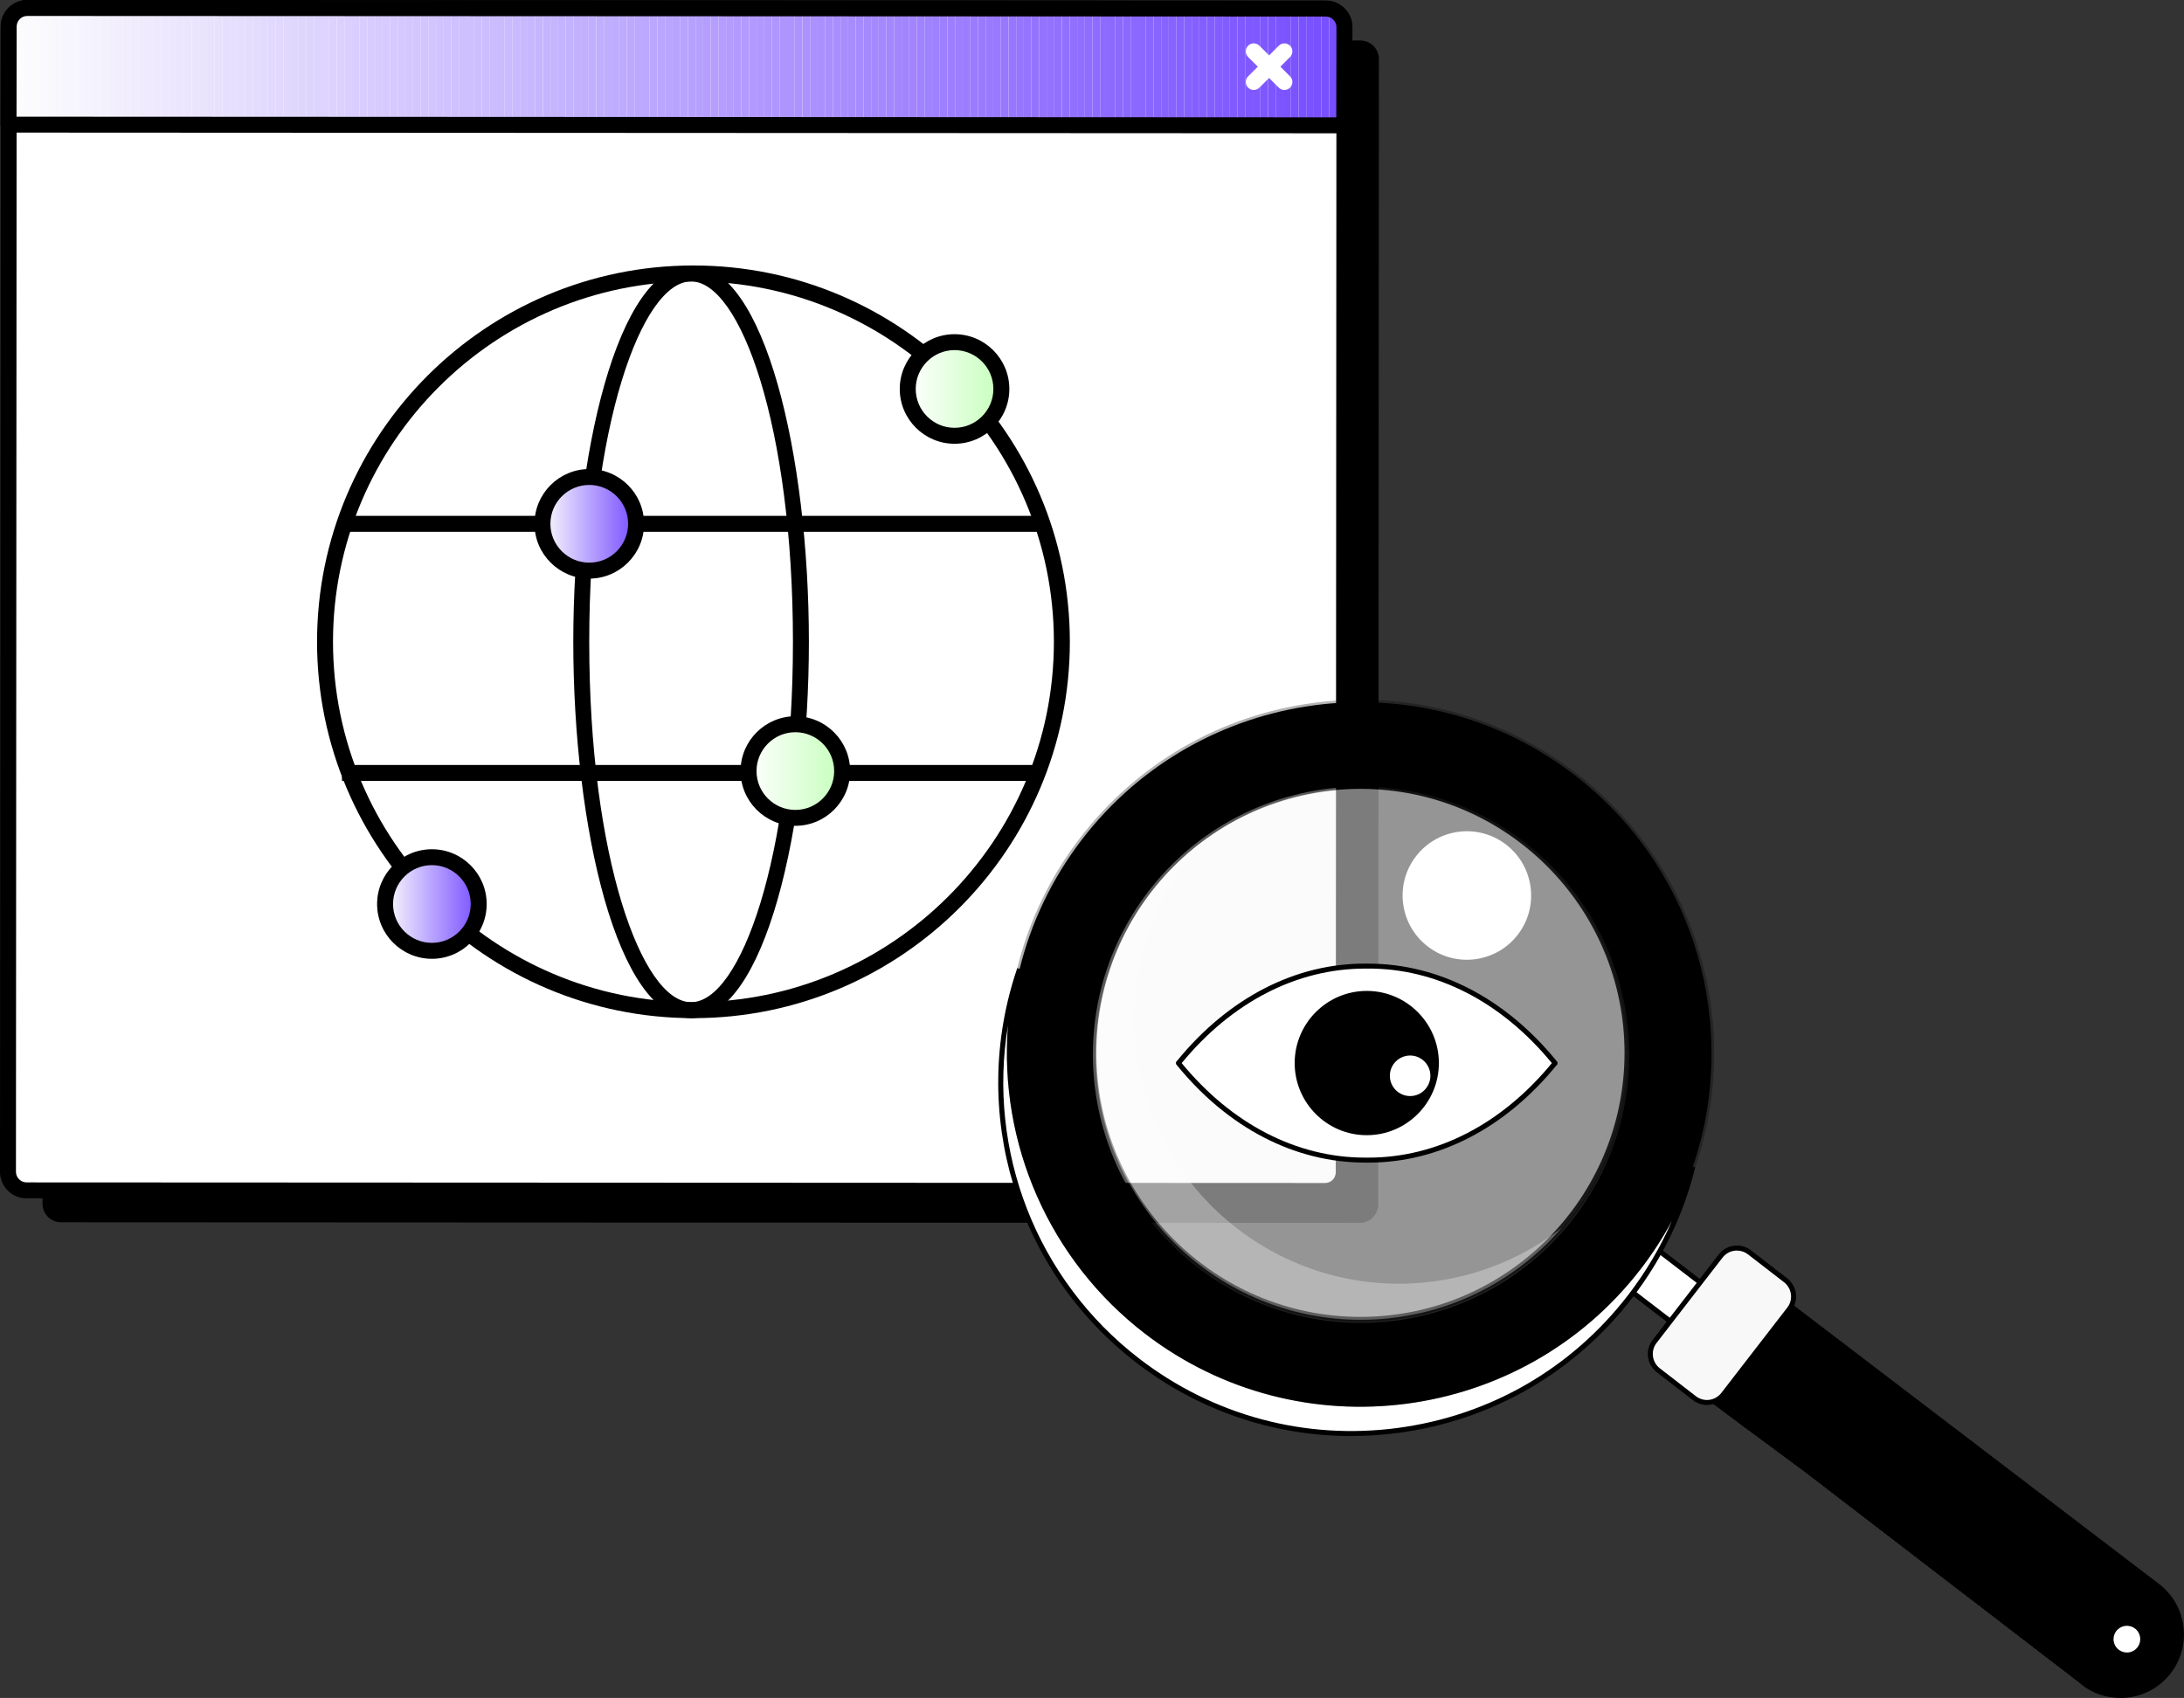 <?xml version="1.0" encoding="UTF-8"?>
<svg xmlns="http://www.w3.org/2000/svg" xmlns:xlink="http://www.w3.org/1999/xlink" id="uuid-5813719a-6802-4a41-9906-e8dc49811c6d" viewBox="0 0 435.29 338.47">
  <rect x="0" y="0" width="435.29" height="338.47" fill="#333333" stroke="none"/>
  <defs>
    <clipPath id="uuid-9f14852f-df2a-4afa-b33b-10f063d346a4">
      <path d="M267.92,24.98L1.69,24.85l.03-19.56c0-2.04,1.66-3.7,3.71-3.7l258.82.13c2.05,0,3.7,1.66,3.7,3.71l-.03,19.55Z" fill="none"></path>
    </clipPath>
    <linearGradient id="uuid-9860dc15-eac0-455c-adf3-a77a55a910c9" x1="108.11" y1="104.42" x2="126.78" y2="104.42" gradientUnits="userSpaceOnUse">
      <stop offset="0" stop-color="#fdfdfd"></stop>
      <stop offset=".51" stop-color="#b7a2fe"></stop>
      <stop offset="1" stop-color="#774eff"></stop>
    </linearGradient>
    <linearGradient id="uuid-b36f58e1-6c71-4626-a4f3-0cb682552717" x1="149.18" y1="153.7" x2="167.85" y2="153.7" gradientUnits="userSpaceOnUse">
      <stop offset="0" stop-color="#fff"></stop>
      <stop offset="1" stop-color="#c6ffbc"></stop>
    </linearGradient>
    <linearGradient id="uuid-62cc6a9a-f6f2-4f27-8e09-1c7f3ac32500" x1="180.92" y1="77.54" x2="199.58" y2="77.54" xlink:href="#uuid-b36f58e1-6c71-4626-a4f3-0cb682552717"></linearGradient>
    <linearGradient id="uuid-c4a7b59e-418d-4799-b4dd-c110f083cd68" x1="76.75" y1="180.21" x2="95.42" y2="180.21" xlink:href="#uuid-9860dc15-eac0-455c-adf3-a77a55a910c9"></linearGradient>
  </defs>
  <g id="uuid-c59026a0-a545-430f-b076-7aa542dda917">
    <path d="M270.99,243.77l-258.82-.12c-2.05,0-3.7-1.66-3.7-3.71l.14-228.29c0-2.05,1.66-3.7,3.7-3.7l258.82.12c2.05,0,3.7,1.66,3.7,3.71l-.14,228.29c0,2.05-1.66,3.7-3.7,3.7Z"></path>
    <path d="M264.11,237.41l-258.82-.12c-2.05,0-3.7-1.66-3.7-3.71L1.73,5.3c0-2.05,1.66-3.7,3.71-3.7l258.82.12c2.05,0,3.7,1.66,3.7,3.71l-.14,228.29c0,2.05-1.66,3.7-3.7,3.7Z" fill="#fff"></path>
    <path d="M264.11,239h0l-258.82-.12c-2.92,0-5.29-2.38-5.29-5.29L.14,5.29c0-1.41.55-2.74,1.55-3.74C2.69.56,4.02,0,5.43,0h0l258.82.12c2.92,0,5.29,2.38,5.29,5.29l-.14,228.29c0,2.92-2.38,5.29-5.29,5.29ZM5.43,3.18c-.56,0-1.1.22-1.49.62s-.62.93-.62,1.5l-.14,228.28c0,1.17.95,2.11,2.11,2.12l258.82.12h0c1.17,0,2.11-.95,2.12-2.12l.14-228.28c0-1.17-.95-2.11-2.11-2.12L5.43,3.18h0Z" fill="#010000"></path>
    <g clip-path="url(#uuid-9f14852f-df2a-4afa-b33b-10f063d346a4)">
      <rect x="1.69" y="1.59" width="1.52" height="23.39" fill="#fdfdfd"></rect>
      <rect x="3.21" y="1.59" width="1.52" height="23.39" fill="#fcfcfd"></rect>
      <rect x="4.74" y="1.59" width="1.52" height="23.39" fill="#fbfbfd"></rect>
      <rect x="6.26" y="1.59" width="1.52" height="23.39" fill="#fbfafd"></rect>
      <rect x="7.78" y="1.59" width="1.52" height="23.39" fill="#faf9fd"></rect>
      <rect x="9.3" y="1.59" width="1.52" height="23.39" fill="#f9f8fd"></rect>
      <rect x="10.82" y="1.59" width="1.52" height="23.39" fill="#f8f7fd"></rect>
      <rect x="12.34" y="1.59" width="1.52" height="23.39" fill="#f7f6fd"></rect>
      <rect x="13.86" y="1.59" width="1.52" height="23.39" fill="#f7f5fd"></rect>
      <rect x="15.39" y="1.59" width="1.52" height="23.39" fill="#f6f4fd"></rect>
      <rect x="16.91" y="1.59" width="1.52" height="23.39" fill="#f5f3fd"></rect>
      <rect x="18.43" y="1.59" width="1.52" height="23.39" fill="#f4f2fd"></rect>
      <rect x="19.95" y="1.59" width="1.52" height="23.39" fill="#f3f1fd"></rect>
      <rect x="21.47" y="1.59" width="1.52" height="23.39" fill="#f3f0fd"></rect>
      <rect x="22.99" y="1.59" width="1.52" height="23.39" fill="#f2eefd"></rect>
      <rect x="24.52" y="1.59" width="1.52" height="23.39" fill="#f1edfd"></rect>
      <rect x="26.04" y="1.59" width="1.52" height="23.39" fill="#f0ecfd"></rect>
      <rect x="27.56" y="1.59" width="1.52" height="23.39" fill="#efebfd"></rect>
      <rect x="29.08" y="1.59" width="1.52" height="23.39" fill="#efeafd"></rect>
      <rect x="30.6" y="1.59" width="1.52" height="23.39" fill="#eee9fd"></rect>
      <rect x="32.12" y="1.59" width="1.52" height="23.39" fill="#ede8fd"></rect>
      <rect x="33.64" y="1.59" width="1.52" height="23.39" fill="#ece7fd"></rect>
      <rect x="35.17" y="1.59" width="1.52" height="23.39" fill="#ece6fd"></rect>
      <rect x="36.69" y="1.59" width="1.52" height="23.39" fill="#ebe5fd"></rect>
      <rect x="38.21" y="1.59" width="1.52" height="23.39" fill="#eae4fd"></rect>
      <rect x="39.73" y="1.59" width="1.52" height="23.39" fill="#e9e3fd"></rect>
      <rect x="41.25" y="1.59" width="1.52" height="23.39" fill="#e8e2fd"></rect>
      <rect x="42.77" y="1.59" width="1.52" height="23.39" fill="#e8e1fd"></rect>
      <rect x="44.29" y="1.59" width="1.52" height="23.39" fill="#e7e0fd"></rect>
      <rect x="45.82" y="1.59" width="1.52" height="23.39" fill="#e6dffd"></rect>
      <rect x="47.34" y="1.59" width="1.52" height="23.39" fill="#e5defd"></rect>
      <rect x="48.86" y="1.59" width="1.52" height="23.39" fill="#e4ddfd"></rect>
      <rect x="50.38" y="1.59" width="1.52" height="23.39" fill="#e4dcfd"></rect>
      <rect x="51.9" y="1.59" width="1.52" height="23.39" fill="#e3dbfd"></rect>
      <rect x="53.42" y="1.59" width="1.52" height="23.39" fill="#e2dafd"></rect>
      <rect x="54.94" y="1.59" width="1.52" height="23.39" fill="#e1d9fd"></rect>
      <rect x="56.47" y="1.59" width="1.52" height="23.39" fill="#e0d8fd"></rect>
      <rect x="57.99" y="1.59" width="1.52" height="23.39" fill="#e0d7fd"></rect>
      <rect x="59.51" y="1.59" width="1.52" height="23.39" fill="#dfd6fd"></rect>
      <rect x="61.03" y="1.59" width="1.52" height="23.39" fill="#ded5fd"></rect>
      <rect x="62.55" y="1.59" width="1.52" height="23.39" fill="#ddd4fd"></rect>
      <rect x="64.07" y="1.59" width="1.52" height="23.39" fill="#ddd3fd"></rect>
      <rect x="65.59" y="1.59" width="1.52" height="23.39" fill="#dcd2fd"></rect>
      <rect x="67.12" y="1.59" width="1.52" height="23.39" fill="#dbd1fe"></rect>
      <rect x="68.64" y="1.59" width="1.52" height="23.39" fill="#dacffe"></rect>
      <rect x="70.16" y="1.59" width="1.52" height="23.39" fill="#d9cefe"></rect>
      <rect x="71.68" y="1.59" width="1.52" height="23.39" fill="#d9cdfe"></rect>
      <rect x="73.2" y="1.59" width="1.52" height="23.39" fill="#d8ccfe"></rect>
      <rect x="74.72" y="1.59" width="1.52" height="23.39" fill="#d7cbfe"></rect>
      <rect x="76.24" y="1.59" width="1.52" height="23.39" fill="#d6cafe"></rect>
      <rect x="77.77" y="1.59" width="1.52" height="23.39" fill="#d5c9fe"></rect>
      <rect x="79.29" y="1.59" width="1.52" height="23.39" fill="#d5c8fe"></rect>
      <rect x="80.81" y="1.59" width="1.52" height="23.39" fill="#d4c7fe"></rect>
      <rect x="82.33" y="1.59" width="1.52" height="23.39" fill="#d3c6fe"></rect>
      <rect x="83.85" y="1.59" width="1.52" height="23.39" fill="#d2c5fe"></rect>
      <rect x="85.37" y="1.59" width="1.52" height="23.39" fill="#d2c4fe"></rect>
      <rect x="86.9" y="1.59" width="1.52" height="23.39" fill="#d1c3fe"></rect>
      <rect x="88.42" y="1.59" width="1.52" height="23.39" fill="#d0c2fe"></rect>
      <rect x="89.94" y="1.59" width="1.52" height="23.39" fill="#cfc1fe"></rect>
      <rect x="91.46" y="1.59" width="1.52" height="23.39" fill="#cec0fe"></rect>
      <rect x="92.98" y="1.59" width="1.52" height="23.39" fill="#cebffe"></rect>
      <rect x="94.5" y="1.59" width="1.52" height="23.39" fill="#cdbefe"></rect>
      <rect x="96.02" y="1.59" width="1.52" height="23.39" fill="#ccbdfe"></rect>
      <rect x="97.55" y="1.59" width="1.52" height="23.39" fill="#cbbcfe"></rect>
      <rect x="99.07" y="1.59" width="1.52" height="23.39" fill="#cabbfe"></rect>
      <rect x="100.59" y="1.59" width="1.52" height="23.39" fill="#cabafe"></rect>
      <rect x="102.11" y="1.59" width="1.52" height="23.39" fill="#c9b9fe"></rect>
      <rect x="103.63" y="1.59" width="1.52" height="23.39" fill="#c8b8fe"></rect>
      <rect x="105.15" y="1.59" width="1.52" height="23.39" fill="#c7b7fe"></rect>
      <rect x="106.67" y="1.59" width="1.52" height="23.39" fill="#c7b6fe"></rect>
      <rect x="108.2" y="1.59" width="1.52" height="23.39" fill="#c6b5fe"></rect>
      <rect x="109.72" y="1.59" width="1.52" height="23.39" fill="#c5b4fe"></rect>
      <rect x="111.24" y="1.59" width="1.52" height="23.39" fill="#c4b3fe"></rect>
      <rect x="112.76" y="1.59" width="1.52" height="23.39" fill="#c3b2fe"></rect>
      <rect x="114.28" y="1.59" width="1.52" height="23.39" fill="#c3b1fe"></rect>
      <rect x="115.8" y="1.59" width="1.52" height="23.39" fill="#c2b0fe"></rect>
      <rect x="117.32" y="1.59" width="1.52" height="23.39" fill="#c1affe"></rect>
      <rect x="118.85" y="1.59" width="1.52" height="23.39" fill="#c0aefe"></rect>
      <rect x="120.37" y="1.59" width="1.52" height="23.39" fill="#bfadfe"></rect>
      <rect x="121.89" y="1.59" width="1.52" height="23.39" fill="#bfacfe"></rect>
      <rect x="123.41" y="1.59" width="1.52" height="23.39" fill="#beabfe"></rect>
      <rect x="124.93" y="1.59" width="1.52" height="23.39" fill="#bdaafe"></rect>
      <rect x="126.45" y="1.59" width="1.52" height="23.39" fill="#bca9fe"></rect>
      <rect x="127.97" y="1.59" width="1.52" height="23.39" fill="#bca8fe"></rect>
      <rect x="129.5" y="1.59" width="1.52" height="23.39" fill="#bba7fe"></rect>
      <rect x="131.02" y="1.59" width="1.52" height="23.39" fill="#baa6fe"></rect>
      <rect x="132.54" y="1.59" width="1.52" height="23.39" fill="#b9a5fe"></rect>
      <rect x="134.06" y="1.59" width="1.52" height="23.39" fill="#b8a4fe"></rect>
      <rect x="135.58" y="1.59" width="1.52" height="23.39" fill="#b8a3fe"></rect>
      <rect x="137.1" y="1.59" width="1.52" height="23.39" fill="#b7a1fe"></rect>
      <rect x="138.63" y="1.59" width="1.52" height="23.39" fill="#b6a0fe"></rect>
      <rect x="140.15" y="1.59" width="1.52" height="23.39" fill="#b59ffe"></rect>
      <rect x="141.67" y="1.59" width="1.52" height="23.39" fill="#b59efe"></rect>
      <rect x="143.19" y="1.59" width="1.52" height="23.39" fill="#b49dfe"></rect>
      <rect x="144.71" y="1.59" width="1.52" height="23.39" fill="#b39cfe"></rect>
      <rect x="146.23" y="1.59" width="1.52" height="23.39" fill="#b29bfe"></rect>
      <rect x="147.75" y="1.59" width="1.52" height="23.39" fill="#b29afe"></rect>
      <rect x="149.28" y="1.59" width="1.52" height="23.39" fill="#b199fe"></rect>
      <rect x="150.8" y="1.59" width="1.52" height="23.39" fill="#b098fe"></rect>
      <rect x="152.32" y="1.59" width="1.52" height="23.39" fill="#af97fe"></rect>
      <rect x="153.84" y="1.59" width="1.52" height="23.39" fill="#ae96fe"></rect>
      <rect x="155.36" y="1.59" width="1.52" height="23.39" fill="#ae95fe"></rect>
      <rect x="156.88" y="1.59" width="1.52" height="23.39" fill="#ad94fe"></rect>
      <rect x="158.4" y="1.59" width="1.52" height="23.39" fill="#ac93fe"></rect>
      <rect x="159.93" y="1.59" width="1.52" height="23.39" fill="#ab92fe"></rect>
      <rect x="161.45" y="1.59" width="1.52" height="23.39" fill="#ab91fe"></rect>
      <rect x="162.97" y="1.59" width="1.52" height="23.39" fill="#aa90fe"></rect>
      <rect x="164.49" y="1.59" width="1.52" height="23.39" fill="#a98ffe"></rect>
      <rect x="166.01" y="1.59" width="1.52" height="23.39" fill="#a88efe"></rect>
      <rect x="167.53" y="1.59" width="1.52" height="23.39" fill="#a78dfe"></rect>
      <rect x="169.05" y="1.59" width="1.52" height="23.39" fill="#a78cfe"></rect>
      <rect x="170.58" y="1.59" width="1.52" height="23.39" fill="#a68bfe"></rect>
      <rect x="172.1" y="1.59" width="1.52" height="23.39" fill="#a58afe"></rect>
      <rect x="173.62" y="1.59" width="1.52" height="23.39" fill="#a489fe"></rect>
      <rect x="175.14" y="1.59" width="1.52" height="23.39" fill="#a488fe"></rect>
      <rect x="176.66" y="1.59" width="1.52" height="23.39" fill="#a387fe"></rect>
      <rect x="178.18" y="1.59" width="1.52" height="23.39" fill="#a286fe"></rect>
      <rect x="179.7" y="1.59" width="1.52" height="23.39" fill="#a185fe"></rect>
      <rect x="181.23" y="1.59" width="1.52" height="23.39" fill="#a184fe"></rect>
      <rect x="182.75" y="1.59" width="1.52" height="23.39" fill="#a083fe"></rect>
      <rect x="184.27" y="1.59" width="1.52" height="23.39" fill="#9f82fe"></rect>
      <rect x="185.79" y="1.59" width="1.52" height="23.39" fill="#9e81fe"></rect>
      <rect x="187.31" y="1.59" width="1.52" height="23.39" fill="#9d80fe"></rect>
      <rect x="188.83" y="1.59" width="1.52" height="23.39" fill="#9d7ffe"></rect>
      <rect x="190.35" y="1.59" width="1.52" height="23.39" fill="#9c7efe"></rect>
      <rect x="191.88" y="1.59" width="1.52" height="23.39" fill="#9b7dfe"></rect>
      <rect x="193.4" y="1.59" width="1.52" height="23.39" fill="#9a7cfe"></rect>
      <rect x="194.92" y="1.59" width="1.52" height="23.39" fill="#9a7bfe"></rect>
      <rect x="196.44" y="1.59" width="1.52" height="23.39" fill="#997afe"></rect>
      <rect x="197.96" y="1.59" width="1.52" height="23.39" fill="#9879ff"></rect>
      <rect x="199.48" y="1.59" width="1.52" height="23.39" fill="#9778ff"></rect>
      <rect x="201.01" y="1.59" width="1.52" height="23.39" fill="#9777ff"></rect>
      <rect x="202.53" y="1.59" width="1.52" height="23.39" fill="#9676ff"></rect>
      <rect x="204.05" y="1.59" width="1.52" height="23.39" fill="#9575ff"></rect>
      <rect x="205.57" y="1.59" width="1.52" height="23.39" fill="#9474ff"></rect>
      <rect x="207.09" y="1.59" width="1.52" height="23.39" fill="#9473ff"></rect>
      <rect x="208.61" y="1.59" width="1.52" height="23.39" fill="#9372ff"></rect>
      <rect x="210.13" y="1.59" width="1.52" height="23.39" fill="#9271ff"></rect>
      <rect x="211.66" y="1.59" width="1.52" height="23.39" fill="#9170ff"></rect>
      <rect x="213.18" y="1.59" width="1.52" height="23.39" fill="#916fff"></rect>
      <rect x="214.7" y="1.59" width="1.52" height="23.39" fill="#906eff"></rect>
      <rect x="216.22" y="1.59" width="1.52" height="23.39" fill="#8f6dff"></rect>
      <rect x="217.74" y="1.59" width="1.52" height="23.39" fill="#8e6cff"></rect>
      <rect x="219.26" y="1.59" width="1.52" height="23.39" fill="#8e6bff"></rect>
      <rect x="220.78" y="1.59" width="1.52" height="23.39" fill="#8d6aff"></rect>
      <rect x="222.31" y="1.59" width="1.52" height="23.39" fill="#8c69ff"></rect>
      <rect x="223.83" y="1.59" width="1.52" height="23.39" fill="#8b69ff"></rect>
      <rect x="225.35" y="1.59" width="1.52" height="23.39" fill="#8b68ff"></rect>
      <rect x="226.87" y="1.59" width="1.52" height="23.39" fill="#8a67ff"></rect>
      <rect x="228.39" y="1.59" width="1.52" height="23.39" fill="#8966ff"></rect>
      <rect x="229.91" y="1.59" width="1.52" height="23.39" fill="#8865ff"></rect>
      <rect x="231.43" y="1.59" width="1.52" height="23.39" fill="#8864ff"></rect>
      <rect x="232.96" y="1.59" width="1.52" height="23.39" fill="#8763ff"></rect>
      <rect x="234.48" y="1.59" width="1.52" height="23.39" fill="#8662ff"></rect>
      <rect x="236" y="1.59" width="1.52" height="23.39" fill="#8561ff"></rect>
      <rect x="237.52" y="1.59" width="1.52" height="23.39" fill="#8560ff"></rect>
      <rect x="239.04" y="1.59" width="1.52" height="23.39" fill="#845fff"></rect>
      <rect x="240.56" y="1.59" width="1.52" height="23.39" fill="#835eff"></rect>
      <rect x="242.08" y="1.59" width="1.52" height="23.39" fill="#825dff"></rect>
      <rect x="243.61" y="1.59" width="1.52" height="23.39" fill="#825cff"></rect>
      <rect x="245.13" y="1.59" width="1.52" height="23.39" fill="#815bff"></rect>
      <rect x="246.65" y="1.59" width="1.52" height="23.39" fill="#805aff"></rect>
      <rect x="248.17" y="1.59" width="1.52" height="23.39" fill="#7f59ff"></rect>
      <rect x="249.69" y="1.59" width="1.52" height="23.39" fill="#7f58ff"></rect>
      <rect x="251.21" y="1.59" width="1.52" height="23.39" fill="#7e57ff"></rect>
      <rect x="252.74" y="1.59" width="1.52" height="23.39" fill="#7d56ff"></rect>
      <rect x="254.26" y="1.59" width="1.52" height="23.39" fill="#7d55ff"></rect>
      <rect x="255.78" y="1.59" width="1.52" height="23.39" fill="#7c54ff"></rect>
      <rect x="257.3" y="1.59" width="1.52" height="23.39" fill="#7b53ff"></rect>
      <rect x="258.82" y="1.59" width="1.52" height="23.39" fill="#7a52ff"></rect>
      <rect x="260.34" y="1.59" width="1.52" height="23.39" fill="#7a52ff"></rect>
      <rect x="261.86" y="1.59" width="1.52" height="23.39" fill="#7951ff"></rect>
      <rect x="263.39" y="1.59" width="1.52" height="23.39" fill="#7850ff"></rect>
      <rect x="264.91" y="1.59" width="1.52" height="23.39" fill="#784fff"></rect>
      <rect x="266.43" y="1.59" width="1.52" height="23.39" fill="#774eff"></rect>
      <rect x="267.95" y="1.59" width="0" height="23.39" fill="#774eff"></rect>
    </g>
    <path d="M267.92,26.57h0L1.69,26.43c-.42,0-.83-.17-1.12-.47-.3-.3-.46-.7-.46-1.12l.03-19.56C.14,2.37,2.51,0,5.43,0h0l258.82.13c1.42,0,2.75.55,3.75,1.55,1,1,1.55,2.33,1.55,3.75l-.03,19.55c0,.88-.71,1.59-1.59,1.59ZM3.28,23.26l263.05.13.03-17.97c0-.56-.22-1.1-.62-1.5-.4-.4-.93-.62-1.5-.62L5.43,3.18h0c-1.16,0-2.11.95-2.11,2.11l-.03,17.97Z" fill="#010000"></path>
    <path d="M255.99,17.94c-.41,0-.81-.16-1.12-.47l-6.11-6.11c-.62-.62-.62-1.63,0-2.25.62-.62,1.63-.62,2.25,0l6.11,6.11c.62.62.62,1.63,0,2.25-.31.31-.72.47-1.12.47Z" fill="#fff"></path>
    <path d="M249.88,17.94c-.41,0-.81-.16-1.12-.47-.62-.62-.62-1.63,0-2.25l6.11-6.11c.62-.62,1.63-.62,2.25,0,.62.62.62,1.63,0,2.25l-6.11,6.11c-.31.31-.72.47-1.12.47Z" fill="#fff"></path>
    <path d="M138.21,202.96c-41.36,0-75.02-33.65-75.02-75.02s33.65-75.02,75.02-75.02,75.02,33.65,75.02,75.02-33.65,75.02-75.02,75.02ZM138.21,56.1c-39.61,0-71.84,32.23-71.84,71.84s32.23,71.84,71.84,71.84,71.84-32.23,71.84-71.84-32.23-71.84-71.84-71.84Z"></path>
    <path d="M137.74,202.96c-14.7,0-23.48-38.14-23.48-75.02s8.78-75.02,23.48-75.02,23.48,38.14,23.48,75.02-8.78,75.02-23.48,75.02ZM137.74,56.1c-9.8,0-20.3,28.87-20.3,71.84s10.5,71.84,20.3,71.84,20.3-28.87,20.3-71.84-10.5-71.84-20.3-71.84Z"></path>
    <rect x="68.16" y="102.83" width="138.89" height="3.18"></rect>
    <rect x="68.16" y="152.49" width="138.89" height="3.18"></rect>
    <path d="M126.78,104.42c0,5.16-4.18,9.33-9.33,9.33s-9.33-4.18-9.33-9.33,4.18-9.33,9.33-9.33,9.33,4.18,9.33,9.33Z" fill="url(#uuid-9860dc15-eac0-455c-adf3-a77a55a910c9)"></path>
    <path d="M117.45,115.34c-6.02,0-10.92-4.9-10.92-10.92s4.9-10.92,10.92-10.92,10.92,4.9,10.92,10.92-4.9,10.92-10.92,10.92ZM117.45,96.67c-4.27,0-7.75,3.47-7.75,7.74s3.47,7.75,7.75,7.75,7.74-3.48,7.74-7.75-3.47-7.74-7.74-7.74Z" fill="#010000"></path>
    <path d="M167.85,153.7c0,5.15-4.18,9.33-9.33,9.33s-9.33-4.18-9.33-9.33,4.18-9.33,9.33-9.33,9.33,4.18,9.33,9.33Z" fill="url(#uuid-b36f58e1-6c71-4626-a4f3-0cb682552717)"></path>
    <path d="M158.52,164.62c-6.02,0-10.92-4.9-10.92-10.92s4.9-10.92,10.92-10.92,10.92,4.9,10.92,10.92-4.9,10.92-10.92,10.92ZM158.52,145.96c-4.27,0-7.74,3.48-7.74,7.75s3.48,7.74,7.74,7.74,7.74-3.47,7.74-7.74-3.47-7.75-7.74-7.75Z" fill="#010000"></path>
    <path d="M199.58,77.54c0,5.15-4.18,9.33-9.33,9.33s-9.33-4.18-9.33-9.33,4.18-9.33,9.33-9.33,9.33,4.18,9.33,9.33Z" fill="url(#uuid-62cc6a9a-f6f2-4f27-8e09-1c7f3ac32500)"></path>
    <path d="M190.25,88.46c-6.02,0-10.92-4.9-10.92-10.92s4.9-10.92,10.92-10.92,10.92,4.9,10.92,10.92-4.9,10.92-10.92,10.92ZM190.25,69.79c-4.27,0-7.74,3.48-7.74,7.75s3.48,7.74,7.74,7.74,7.74-3.47,7.74-7.74-3.47-7.75-7.74-7.75Z" fill="#010000"></path>
    <path d="M95.42,180.21c0,5.16-4.18,9.33-9.33,9.33s-9.33-4.18-9.33-9.33,4.18-9.33,9.33-9.33,9.33,4.18,9.33,9.33Z" fill="url(#uuid-c4a7b59e-418d-4799-b4dd-c110f083cd68)"></path>
    <path d="M86.08,191.13c-6.02,0-10.92-4.9-10.92-10.92s4.9-10.92,10.92-10.92,10.92,4.9,10.92,10.92-4.9,10.92-10.92,10.92ZM86.08,172.46c-4.27,0-7.74,3.47-7.74,7.75s3.48,7.74,7.74,7.74,7.74-3.47,7.74-7.74-3.47-7.75-7.74-7.75Z" fill="#010000"></path>
    <path d="M408.18,318.14c-1.56.64-3.41.45-4.84-.65l-80.32-61.68c-2.14-1.65-2.55-4.72-.9-6.86,1.65-2.15,4.72-2.55,6.86-.9l80.32,61.68c2.14,1.65,2.55,4.72.9,6.86-.55.71-1.25,1.23-2.02,1.55Z" fill="#fff"></path>
    <path d="M406.33,319c-1.17,0-2.34-.38-3.29-1.11l-80.32-61.68c-1.14-.88-1.88-2.15-2.06-3.58-.19-1.43.19-2.85,1.07-3.99.88-1.14,2.15-1.88,3.58-2.06,1.43-.19,2.85.19,3.99,1.07l80.32,61.68c1.14.88,1.88,2.15,2.06,3.58.19,1.43-.19,2.84-1.07,3.99-.58.75-1.35,1.34-2.23,1.71h0c-.66.27-1.35.4-2.04.4ZM408.18,318.14h0,0ZM326.01,247.53c-.19,0-.39.01-.58.04-1.16.15-2.2.75-2.91,1.68-.72.93-1.02,2.08-.87,3.25.15,1.16.75,2.2,1.68,2.91l80.32,61.68c1.24.95,2.9,1.17,4.35.58h0c.72-.29,1.34-.77,1.81-1.39.72-.93,1.02-2.09.87-3.25-.15-1.16-.75-2.2-1.68-2.91l-80.32-61.68c-.78-.6-1.71-.91-2.67-.91Z" fill="#010000"></path>
    <path d="M326.66,252.59c-23.54,30.65-67.47,36.42-98.13,12.88-22.74-17.47-31.77-46.16-25.31-72.32-9.44,27.63-.84,59.36,23.6,78.13,30.65,23.54,74.59,17.77,98.13-12.88,6.07-7.91,10.18-16.71,12.43-25.81-2.4,7.02-5.95,13.79-10.72,20Z" fill="#fff"></path>
    <path d="M269.3,286.26c-15.43,0-30.34-5.04-42.78-14.59-24-18.43-33.55-50.05-23.77-78.68l.96.28c-6.62,26.81,3.24,55,25.13,71.8,30.39,23.33,74.09,17.6,97.43-12.79,4.61-6,8.19-12.68,10.64-19.86l.96.28c-2.34,9.48-6.55,18.22-12.52,25.99-11.47,14.93-28.06,24.5-46.73,26.95-3.11.41-6.23.61-9.32.61ZM200.9,204.41c-4.16,25,5.64,50.66,26.23,66.47,14.72,11.3,32.96,16.2,51.36,13.78,18.4-2.42,34.76-11.85,46.06-26.57,3.52-4.59,6.43-9.53,8.69-14.75-1.79,3.34-3.86,6.54-6.18,9.56h0c-23.67,30.82-68,36.64-98.83,12.97-19.12-14.68-29.19-37.92-27.33-61.46Z" fill="#010000"></path>
    <path d="M313.78,154.46c-30.65-23.54-74.59-17.77-98.13,12.88-6.07,7.91-10.18,16.71-12.43,25.81-6.46,26.16,2.56,54.85,25.31,72.32,30.65,23.54,74.59,17.77,98.13-12.88,4.77-6.21,8.32-12.98,10.72-20,9.44-27.63.84-59.36-23.6-78.13ZM313.66,242.8c-17.98,23.41-51.53,27.81-74.94,9.84s-27.81-51.53-9.84-74.94c17.98-23.41,51.53-27.81,74.94-9.84,23.41,17.98,27.81,51.53,9.84,74.94Z" fill="#010000"></path>
    <path d="M271.08,280.42c-14.98,0-30.07-4.74-42.85-14.55-22.2-17.05-32.21-45.64-25.49-72.84,2.34-9.48,6.55-18.22,12.52-25.99,11.47-14.93,28.06-24.5,46.73-26.95,18.67-2.45,37.17,2.52,52.1,13.98,24,18.43,33.55,50.05,23.77,78.68-2.49,7.28-6.12,14.05-10.79,20.14-13.86,18.05-34.81,27.53-55.98,27.53ZM271.3,140.47c-3.05,0-6.11.2-9.18.6-18.4,2.42-34.76,11.85-46.06,26.57-5.88,7.66-10.03,16.28-12.34,25.62-6.62,26.81,3.24,55,25.13,71.8,30.39,23.33,74.09,17.6,97.43-12.79,4.61-6,8.19-12.68,10.64-19.86,9.65-28.23.23-59.4-23.43-77.57-12.26-9.42-26.97-14.39-42.18-14.39ZM271.16,264.2c-11.81,0-23.23-3.86-32.75-11.17-23.59-18.12-28.05-52.05-9.93-75.64,18.12-23.59,52.05-28.05,75.64-9.93,23.59,18.12,28.05,52.05,9.93,75.64-8.78,11.43-21.48,18.75-35.77,20.63-2.38.31-4.77.47-7.13.47ZM271.33,157.32c-15.91,0-31.64,7.12-42.05,20.68-17.78,23.15-13.41,56.46,9.74,74.24,11.22,8.61,25.12,12.35,39.14,10.5,14.02-1.84,26.49-9.03,35.1-20.25,17.78-23.15,13.41-56.46-9.74-74.24-9.59-7.37-20.93-10.93-32.19-10.93Z" fill="#010000" opacity=".3"></path>
    <g opacity=".5">
      <circle cx="271.15" cy="209.88" r="53.13" fill="#f8f8f8"></circle>
      <path d="M271.15,263.5c-29.57,0-53.63-24.06-53.63-53.63s24.06-53.63,53.63-53.63,53.63,24.06,53.63,53.63-24.06,53.63-53.63,53.63ZM271.15,157.25c-29.02,0-52.63,23.61-52.63,52.63s23.61,52.63,52.63,52.63,52.63-23.61,52.63-52.63-23.61-52.63-52.63-52.63Z" fill="#010000"></path>
    </g>
    <path d="M284.56,188.67c5.61,4.31,13.65,3.25,17.96-2.36,4.31-5.61,3.25-13.65-2.36-17.96-5.61-4.31-13.65-3.25-17.96,2.36-4.31,5.61-3.25,13.65,2.36,17.96Z" fill="#fff"></path>
    <g opacity=".3">
      <path d="M226.47,209.93c-2.04-15.54,2.9-30.38,12.39-41.38-14.29,11.13-22.49,29.32-19.96,48.58,3.8,28.93,30.32,49.3,59.25,45.5,13.38-1.76,24.93-8.39,33.11-17.86-7.17,5.59-15.87,9.4-25.54,10.67-28.92,3.8-55.45-16.57-59.25-45.5Z" fill="#fff"></path>
    </g>
    <path d="M431.39,333.11h0c4.1-5.33,3.12-12.96-2.17-17.02l-77.37-59.01c-1.21-.93-2.94-.75-3.96.41l-12.31,14.04c-1.11,1.27-.93,3.21.39,4.24,6.36,4.91,23.27,17.3,23.5,17.48l54.91,42.17c5.3,4.07,12.91,3.04,17.01-2.29Z" fill="#fff"></path>
    <path d="M432.27,333.21h0c4.1-5.33,3.09-12.98-2.24-17.07l-77.91-59.43c-1.22-.93-2.96-.76-3.97.4l-12.32,14.03c-1.12,1.27-.93,3.22.41,4.25,6.41,4.94,23.43,17.43,23.66,17.61l55.29,42.46c5.33,4.1,12.98,3.09,17.07-2.24Z" fill="#010000"></path>
    <path d="M422.59,338.47c-2.69,0-5.41-.85-7.71-2.62l-55.29-42.46s-.52-.39-1.31-.97c-4.2-3.09-16.98-12.5-22.35-16.64-.76-.58-1.23-1.43-1.32-2.38-.09-.95.2-1.87.84-2.59l12.31-14.03c1.18-1.35,3.23-1.55,4.65-.46l77.91,59.43c2.69,2.06,4.41,5.05,4.85,8.41.44,3.36-.45,6.69-2.51,9.37h0c-2.49,3.25-6.26,4.95-10.07,4.95ZM350.34,256.62c-.68,0-1.35.28-1.83.82l-12.31,14.03c-.45.51-.66,1.16-.59,1.84.07.67.4,1.27.93,1.69,5.36,4.14,18.14,13.54,22.33,16.63.81.6,1.29.95,1.33.98l55.29,42.46c5.11,3.92,12.45,2.96,16.37-2.15h0c1.9-2.47,2.72-5.54,2.32-8.63-.41-3.09-1.99-5.84-4.47-7.74l-77.91-59.43c-.44-.33-.95-.49-1.47-.49ZM432.27,333.21h0,0Z" fill="#010000"></path>
    <path d="M427.08,326.84c-.04,1.75-1.5,3.13-3.24,3.08-1.75-.04-3.13-1.5-3.08-3.24.04-1.75,1.5-3.13,3.24-3.08,1.75.04,3.13,1.5,3.08,3.24Z" fill="#fff"></path>
    <path d="M423.92,330.42s-.06,0-.1,0c-.98-.02-1.89-.43-2.56-1.14-.67-.71-1.03-1.64-1.01-2.62.02-.98.43-1.89,1.14-2.56.71-.67,1.66-1.04,2.62-1.01.98.02,1.89.43,2.56,1.14.67.71,1.03,1.64,1.01,2.62-.02.98-.43,1.89-1.14,2.56-.69.65-1.58,1.01-2.52,1.01ZM423.91,324.09c-.69,0-1.33.26-1.83.73-.52.49-.81,1.15-.83,1.86-.02.71.24,1.39.73,1.9.49.52,1.15.81,1.86.83.71.03,1.39-.24,1.9-.73.52-.49.81-1.15.83-1.86h0c.02-.71-.24-1.39-.73-1.9-.49-.52-1.15-.81-1.86-.83-.02,0-.05,0-.07,0Z" fill="#010000"></path>
    <rect x="328.35" y="255.53" width="29.71" height="17.3" rx="4.11" ry="4.11" transform="translate(-75.71 374.13) rotate(-52.29)" fill="#f8f8f8"></rect>
    <path d="M340.22,280.07c-.98,0-1.98-.31-2.81-.96l-7.19-5.56c-.97-.75-1.6-1.84-1.75-3.06-.16-1.22.17-2.43.92-3.4l13.15-17.01c.75-.97,1.84-1.6,3.06-1.75,1.22-.16,2.43.17,3.4.92l7.19,5.56c2.01,1.55,2.38,4.45.83,6.46l-13.15,17.01c-.91,1.17-2.27,1.79-3.65,1.79ZM346.19,249.29c-.15,0-.31,0-.47.03-.96.12-1.81.61-2.4,1.37l-13.15,17.01c-.59.76-.85,1.71-.72,2.66.12.96.61,1.81,1.37,2.4l7.19,5.56c1.57,1.22,3.84.93,5.06-.65l13.15-17.01h0c1.22-1.57.93-3.84-.65-5.06l-7.19-5.56c-.64-.49-1.41-.75-2.2-.75Z" fill="#010000"></path>
    <path d="M309.97,211.89h-.04c-10.48-12.9-23.95-19.41-37.46-19.31h0s-.03,0-.05,0-.03,0-.05,0h0c-13.51-.09-26.98,6.41-37.46,19.31h0s-.04,0-.04,0l.02.03-.02.03h.04c10.48,12.9,23.95,19.41,37.46,19.31h0s.03,0,.05,0c.02,0,.03,0,.05,0h0c13.51.09,26.98-6.41,37.46-19.31h.04l-.02-.03.02-.03Z" fill="#fff"></path>
    <path d="M272.76,231.76h-.6c-14.08,0-27.38-6.89-37.59-19.42-.06-.05-.11-.11-.14-.17-.04-.09-.06-.18-.06-.28,0-.07.02-.13.04-.19.04-.09.1-.16.17-.21,10.28-12.61,23.71-19.53,37.77-19.4.1,0,.2,0,.3,0,14.08,0,27.38,6.89,37.59,19.42.06.05.11.11.15.18.04.08.06.18.05.26,0,.07-.02.14-.04.2-.04.09-.1.16-.18.21-10.21,12.52-23.5,19.4-37.47,19.4ZM272.36,230.76s.1,0,.1,0c.1,0,.19,0,.29,0,13.61,0,26.56-6.68,36.55-18.84-10.06-12.25-23.15-18.97-36.83-18.84h0s-.11,0-.11,0c-.09,0-.19,0-.29,0-13.6,0-26.56,6.68-36.55,18.84,9.99,12.16,22.95,18.84,36.54,18.84.1,0,.19,0,.29,0h0Z" fill="#010000"></path>
    <circle cx="272.41" cy="211.92" r="13.88" transform="translate(47.02 473.29) rotate(-87.11)" fill="#010000"></circle>
    <path d="M272.41,226.29c-7.93,0-14.37-6.45-14.37-14.38s6.45-14.38,14.37-14.38,14.37,6.45,14.37,14.38-6.45,14.38-14.37,14.38ZM272.41,198.54c-7.37,0-13.37,6-13.37,13.38s6,13.38,13.37,13.38,13.37-6,13.37-13.38-6-13.38-13.37-13.38Z" fill="#010000"></path>
    <circle cx="281.06" cy="214.45" r="4.54" fill="#fff"></circle>
    <path d="M281.05,219.49c-2.78,0-5.04-2.26-5.04-5.04s2.26-5.04,5.04-5.04,5.04,2.26,5.04,5.04-2.26,5.04-5.04,5.04ZM281.05,210.41c-2.23,0-4.04,1.81-4.04,4.04s1.81,4.04,4.04,4.04,4.04-1.81,4.04-4.04-1.81-4.04-4.04-4.04Z" fill="#010000"></path>
  </g>
</svg>

